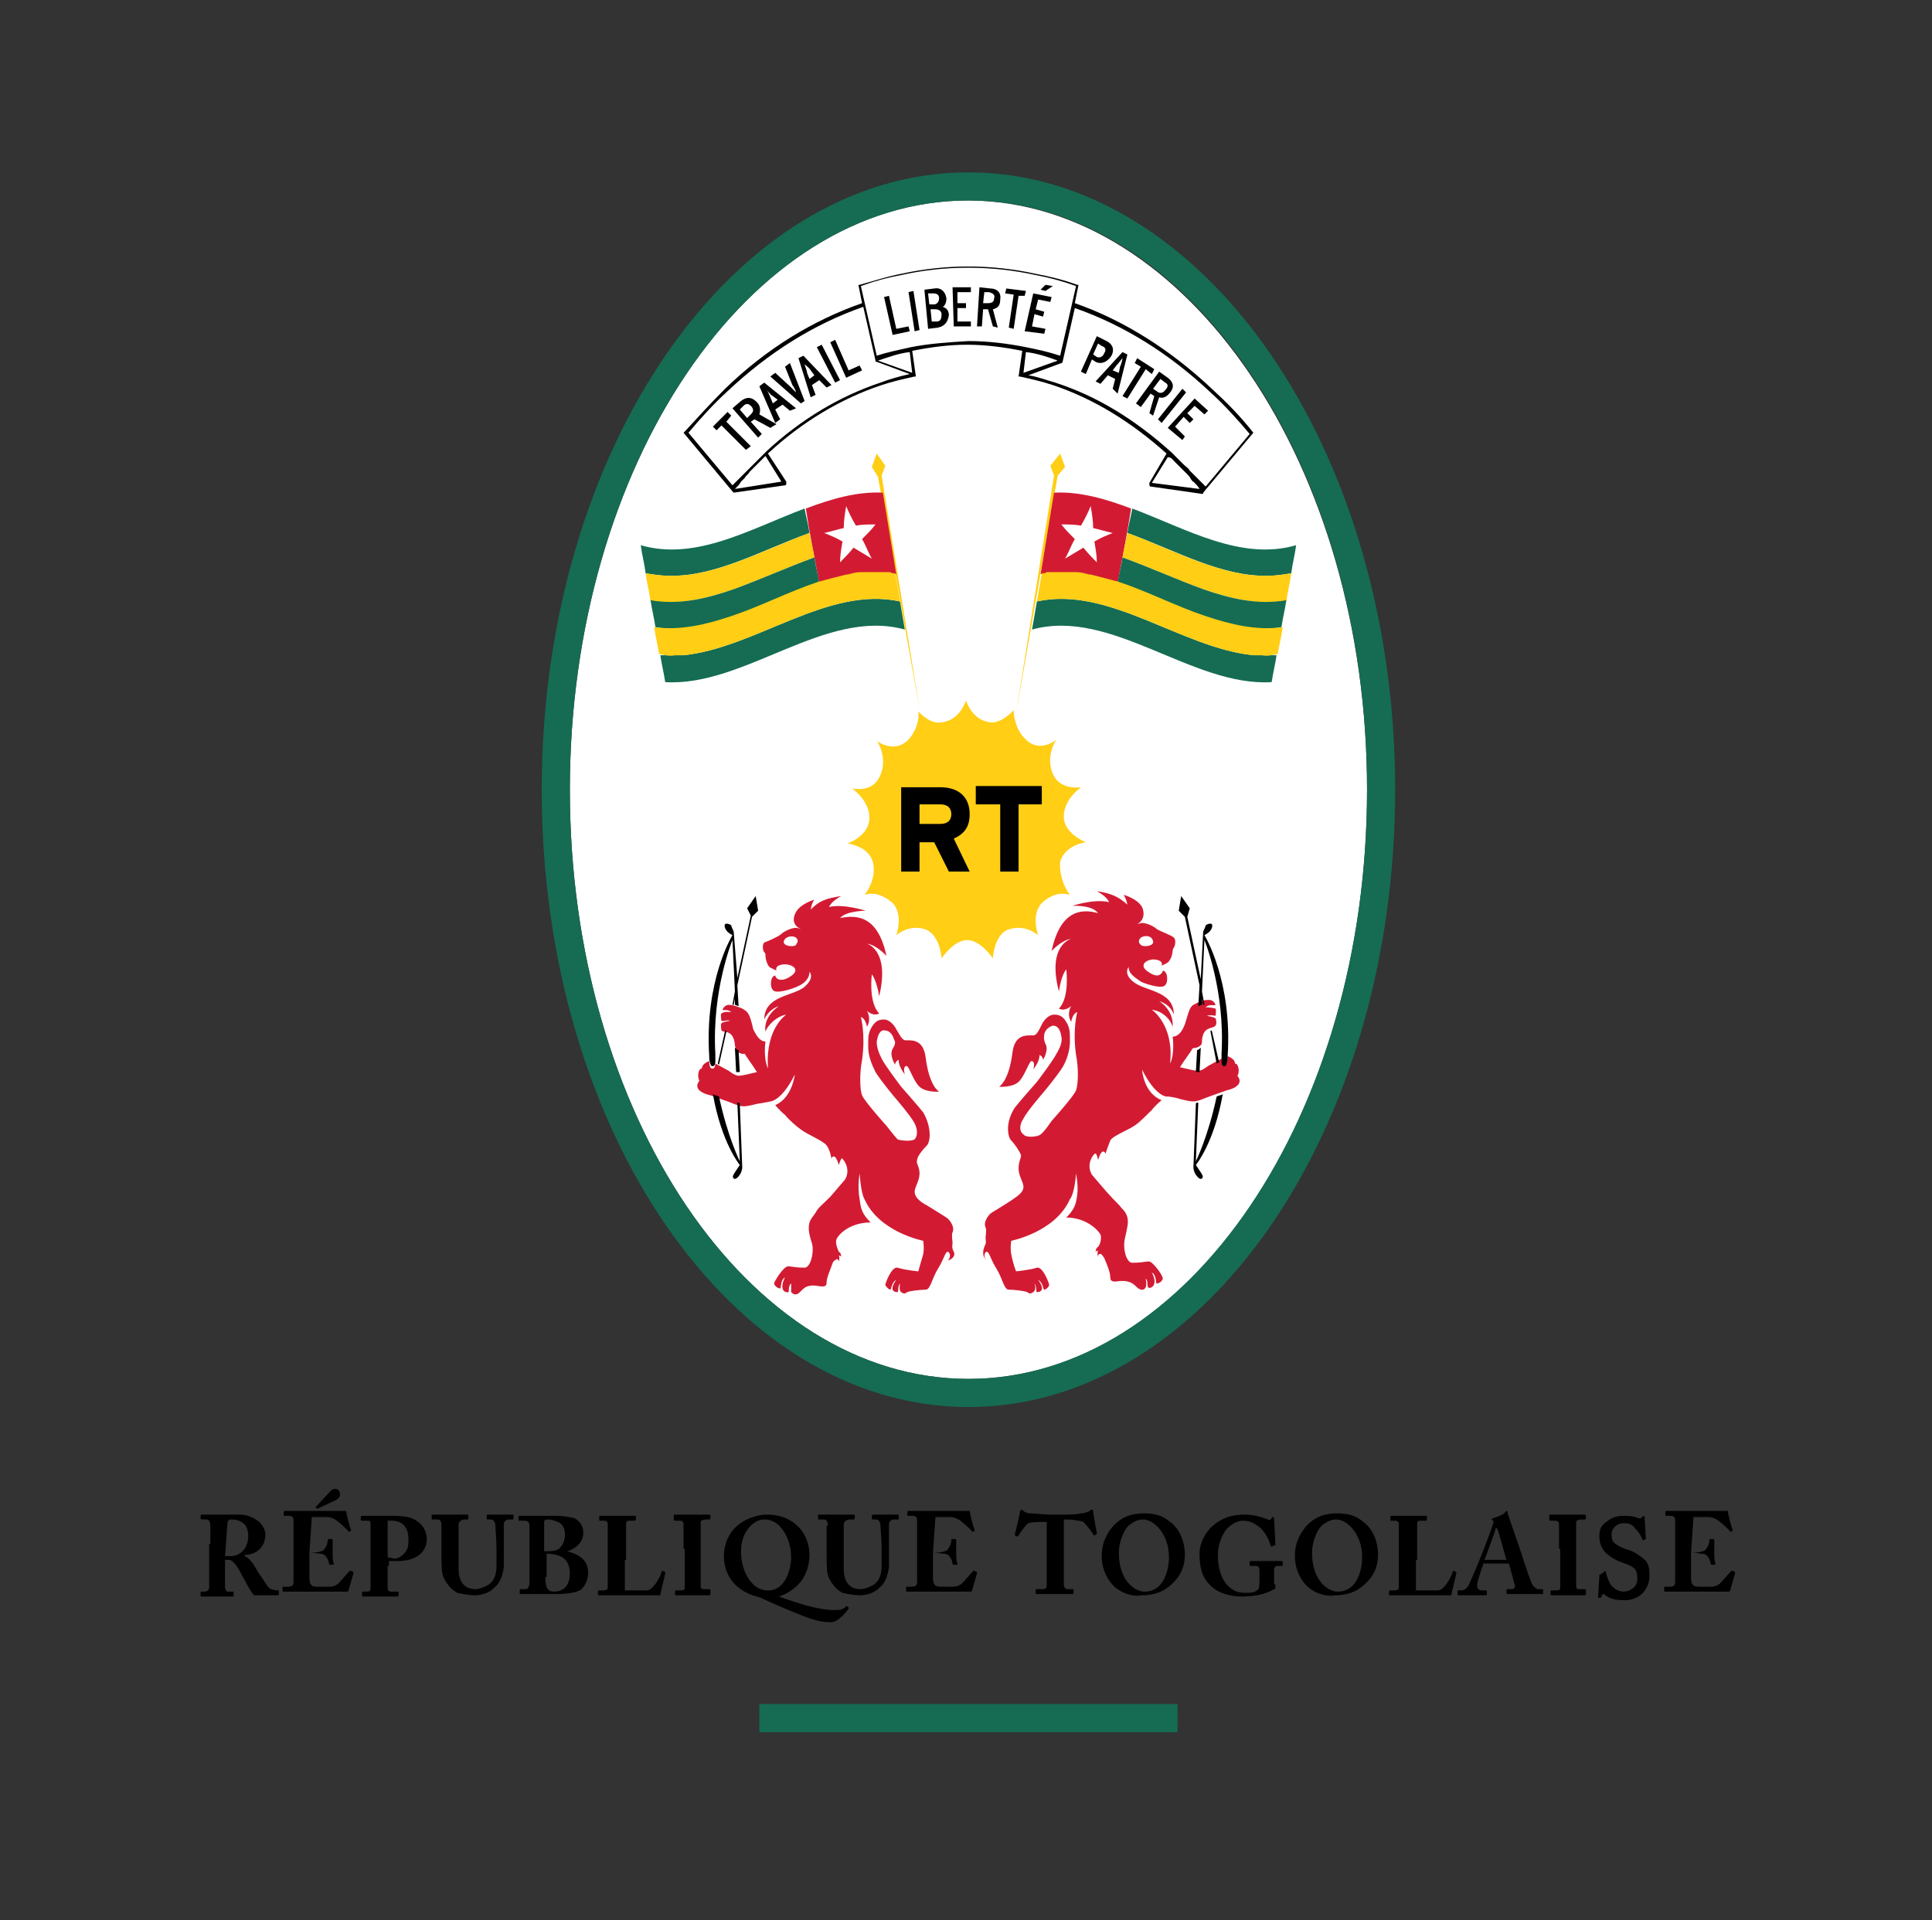<svg width="516" height="513" viewBox="0 0 516 513" fill="none" xmlns="http://www.w3.org/2000/svg">
<rect x="0" y="0" width="516" height="513" fill="#333333" stroke="none"/>
<g clip-path="url(#clip0_10637_4455)">
<g clip-path="url(#clip1_10637_4455)">
<g clip-path="url(#clip2_10637_4455)">
<path d="M202.81 455.224H314.493V462.734H202.81V455.224Z" fill="#156C52"/>
<path d="M56.185 412.444V407.545C56.185 406.566 55.859 405.913 55.206 405.913H53.899C53.899 405.913 53.573 405.912 53.573 405.586V404.933C53.573 404.933 53.573 404.606 53.899 404.606H64.023C66.309 404.606 67.941 405.586 69.248 406.566C70.227 407.545 70.88 408.852 70.88 409.831C70.88 413.75 67.941 415.383 65.329 415.383V415.709C66.309 416.036 66.635 416.689 67.288 417.342C67.615 417.669 69.248 420.608 69.574 420.934C69.901 421.261 71.207 423.547 71.86 424.2C72.187 424.526 73.493 424.853 74.146 424.853C74.472 424.853 74.472 424.853 74.472 425.179V425.833C74.472 426.159 74.472 426.159 74.146 426.159H67.941C66.962 425.506 65.329 421.914 64.676 420.934C63.696 418.975 62.39 416.689 61.084 416.689H60.104V423.873C60.104 424.526 60.431 425.179 60.757 425.179H62.063C62.39 425.179 62.39 425.179 62.39 425.506V426.159C62.39 426.486 62.39 426.486 62.063 426.486H53.899C53.573 426.486 53.573 426.486 53.573 426.159V425.179H54.552C55.206 425.179 55.859 424.853 55.859 424.2V412.444H56.185ZM60.104 415.709H61.41C65.329 415.709 66.309 412.117 66.309 410.484C66.309 409.178 65.982 407.872 65.329 407.219C64.349 406.239 63.043 405.913 62.063 405.913C61.41 405.913 61.084 405.913 61.084 406.239C60.757 406.239 60.757 406.566 60.757 406.892L60.104 415.709ZM82.636 414.73C83.943 414.73 85.249 414.73 85.576 414.403C86.229 414.403 86.555 414.076 86.882 413.423C87.208 413.097 87.535 412.117 87.535 411.464C87.535 411.137 87.535 411.137 87.861 411.137H88.515C88.515 411.137 88.841 411.137 88.841 411.464V414.403C88.841 415.709 88.841 417.016 89.168 417.669C89.168 417.995 89.168 417.995 88.841 417.995H88.188C88.188 417.995 87.861 417.995 87.861 417.669C87.861 417.342 87.535 416.362 87.208 416.036C86.882 415.383 86.229 415.056 85.576 415.056C84.922 415.056 83.943 414.73 82.636 414.73V421.261C82.636 422.894 82.963 423.22 83.29 423.547C83.616 423.873 84.269 423.873 85.902 423.873H88.188C88.841 423.873 89.821 423.547 90.474 422.894C91.127 422.24 92.76 420.281 93.413 419.628H93.74L94.393 419.955V420.281L93.086 424.853C93.086 425.18 92.76 425.179 92.433 425.179H75.779C75.452 425.179 75.452 425.18 75.452 424.853V424.2C75.452 423.873 75.452 423.873 75.779 423.873H76.758C78.065 423.873 78.391 423.547 78.391 422.567V406.239C78.391 405.259 78.065 404.933 77.085 404.933H75.779V403.953C75.779 403.953 75.779 403.627 76.105 403.627H92.433C92.433 403.953 93.413 408.198 93.74 408.525V408.852L93.413 409.178H93.086C93.086 408.852 90.147 406.239 89.494 405.913C88.841 405.586 88.188 405.259 87.208 405.259H83.29L82.636 414.73ZM84.269 402.647L88.188 398.402C88.515 398.075 88.841 397.749 89.494 397.749C90.474 397.749 90.8 398.402 90.8 399.381C90.8 400.034 90.147 400.361 89.821 400.688L84.922 402.973H84.596L84.269 402.647ZM103.536 418.322V424.2C103.536 424.853 103.863 425.179 104.516 425.179H106.149C106.475 425.179 106.475 425.179 106.475 425.506V426.159C106.475 426.159 106.475 426.486 106.149 426.486H97.005C96.678 426.486 96.678 426.486 96.678 426.159V425.506C96.678 425.506 96.678 425.179 97.005 425.179H97.658C98.638 425.179 98.965 425.179 98.965 424.2V406.892C98.965 406.239 98.638 406.239 97.985 406.239H96.678C96.678 406.239 96.352 406.239 96.352 405.913V405.259C96.352 405.259 96.352 404.933 96.678 404.933H104.516C108.108 404.933 110.067 405.259 111.7 406.566C113.006 407.545 113.986 409.178 113.986 411.137C113.986 414.73 111.047 417.015 106.149 417.015H103.863V418.322H103.536ZM103.536 416.036C104.189 416.036 104.843 416.362 105.496 416.362C106.475 416.362 107.782 415.383 108.435 414.403C109.088 413.423 109.088 412.444 109.088 411.137C109.088 406.892 106.149 406.239 104.843 406.239H103.536V416.036ZM117.905 407.545C117.905 406.566 117.578 405.913 116.925 405.913H115.619C115.292 405.913 115.292 405.912 115.292 405.586V404.933C115.292 404.606 115.292 404.606 115.619 404.606H124.763C125.089 404.606 125.089 404.606 125.089 404.933V405.586C125.089 405.586 125.089 405.913 124.763 405.913H124.109C123.13 405.913 122.477 406.566 122.477 407.219V419.301C122.477 420.608 122.803 421.914 123.456 422.894C124.436 424.2 125.742 424.526 127.049 424.526C128.028 424.526 129.661 423.873 130.641 423.22C131.947 422.24 132.6 420.608 132.6 418.322V413.75C132.6 411.137 132.273 407.872 132.273 407.219C132.273 406.566 131.62 405.913 131.294 405.913H130.314C129.988 405.913 129.988 405.912 129.988 405.586V404.933C129.988 404.933 129.988 404.606 130.314 404.606H136.845C137.172 404.606 137.172 404.606 137.172 404.933V405.586C137.172 405.912 137.172 405.913 136.845 405.913H135.866C134.886 405.913 134.559 406.892 134.559 406.892V418.648C134.233 420.934 133.58 422.894 131.947 424.2C130.641 425.506 128.681 426.159 126.722 426.159C125.416 426.159 123.456 425.833 122.15 425.506C120.844 424.853 119.538 423.547 118.558 421.587C117.905 420.281 117.905 418.322 117.905 414.403V407.545ZM141.417 413.097V407.872C141.417 406.239 140.764 406.239 139.784 406.239H138.805C138.478 406.239 138.478 406.239 138.478 405.913V405.259C138.478 404.933 138.478 404.933 138.805 404.933H148.275C150.561 404.933 152.194 405.259 153.5 405.586C155.133 406.566 155.786 407.872 155.786 409.505C155.786 411.464 154.479 413.423 151.54 414.403C155.133 415.383 157.092 417.015 157.092 420.281C157.092 421.914 156.112 424.2 154.806 424.853C153.5 425.506 151.54 425.833 147.948 425.833H139.131C138.805 425.833 138.805 425.833 138.805 425.506V424.853C138.805 424.526 138.805 424.526 139.131 424.526H140.111C141.091 424.526 141.091 424.2 141.417 423.22V413.097ZM145.662 414.403C146.969 414.403 148.928 414.403 149.581 413.423C150.561 412.444 150.887 411.137 150.887 409.831C150.887 408.852 150.561 407.545 149.581 406.892C148.601 406.239 146.969 405.913 146.642 405.913C145.989 405.913 145.336 405.913 145.336 406.566V414.403H145.662ZM145.662 421.261C145.662 424.2 146.316 425.179 147.948 425.179C149.908 425.179 152.194 424.2 152.194 420.281C152.194 417.995 151.214 416.362 149.581 415.709C147.948 415.056 146.642 415.056 145.989 415.056V421.261H145.662ZM166.889 416.689V424.853H172.767C174.4 424.853 176.359 421.261 176.685 419.955C176.685 419.628 177.012 419.628 177.012 419.628L177.665 419.955V420.281C177.665 420.608 176.359 425.506 176.359 426.159H160.031C159.704 426.159 159.704 426.159 159.704 425.833V425.179C159.704 425.179 159.704 424.853 160.031 424.853H161.011C161.99 424.853 162.317 424.526 162.317 424.2V407.219C162.317 406.566 161.99 406.239 161.337 406.239H160.358C160.031 406.239 160.031 406.239 160.031 405.913V405.259C160.031 405.259 160.031 404.933 160.358 404.933H169.501C169.828 404.933 169.828 404.933 169.828 405.259V405.913C169.828 405.913 169.828 406.239 169.501 406.239H168.195C167.215 406.239 167.215 406.566 167.215 407.219V416.689H166.889ZM182.564 413.75V407.219C182.564 406.566 182.237 406.239 181.584 406.239H180.278C180.278 406.239 179.951 406.239 179.951 405.913V404.933C179.951 404.933 179.951 404.606 180.278 404.606H189.421C189.421 404.606 189.748 404.606 189.748 404.933V405.586C189.748 405.586 189.748 405.913 189.421 405.913H188.442C187.789 405.913 187.135 406.239 187.135 406.566V423.547C187.135 424.526 187.462 424.526 188.115 424.526H189.421C189.421 424.526 189.748 424.526 189.748 424.853V425.833C189.748 425.833 189.748 426.159 189.421 426.159H180.604C180.604 426.159 180.278 426.159 180.278 425.833V425.179C180.278 425.179 180.278 424.853 180.604 424.853H181.584C182.237 424.853 182.89 424.853 182.89 424.2V413.75H182.564ZM213.26 407.872C215.219 409.831 216.199 412.77 216.199 415.383C216.199 418.648 214.893 421.587 213.26 423.22C211.627 424.853 209.995 425.833 208.035 426.486C210.648 427.465 212.934 428.119 214.893 428.772C221.098 430.404 222.73 430.078 223.71 430.078C224.69 430.078 225.343 429.751 225.996 429.098H226.322L226.649 429.425V429.751C225.996 430.731 223.71 433.343 222.077 433.343C220.444 433.343 218.812 433.343 214.566 431.711C211.301 430.404 208.035 429.098 203.137 426.812C202.484 426.486 199.218 426.159 196.279 423.22C194.646 421.587 193.34 418.975 193.34 415.709C193.34 412.444 194.646 409.505 196.932 407.545C199.218 405.586 202.484 404.606 204.77 404.606C208.688 404.606 211.301 405.913 213.26 407.872ZM211.301 416.036C211.301 412.444 209.995 409.831 208.688 408.198C207.382 406.566 205.749 405.913 204.116 405.913C202.484 405.913 201.177 406.892 200.524 407.545C198.565 409.505 197.912 412.117 197.912 414.403C197.912 418.648 199.545 421.587 200.851 422.894C201.831 424.2 203.79 424.853 204.77 424.853C209.995 425.18 211.301 418.648 211.301 416.036Z" fill="black"/>
<path d="M221.099 407.547C221.099 406.567 220.772 405.914 220.119 405.914H218.813C218.486 405.914 218.486 405.914 218.486 405.587V404.934C218.486 404.608 218.486 404.608 218.813 404.608H227.957C228.283 404.608 228.283 404.608 228.283 404.934V405.587C228.283 405.587 228.283 405.914 227.957 405.914H226.977C225.997 405.914 225.344 406.567 225.344 407.22V419.303C225.344 420.609 225.671 421.915 226.324 422.895C227.303 424.201 228.61 424.528 229.916 424.528C230.896 424.528 232.528 423.875 233.508 423.221C234.814 422.242 235.467 420.609 235.467 418.323V413.751C235.467 411.139 235.141 407.873 235.141 407.22C235.141 406.567 234.488 405.914 234.161 405.914H233.181C232.855 405.914 232.855 405.914 232.855 405.587V404.934C232.855 404.934 232.855 404.608 233.181 404.608H239.713C240.039 404.608 240.039 404.608 240.039 404.934V405.587C240.039 405.914 240.039 405.914 239.713 405.914H238.733C237.753 405.914 237.427 406.893 237.427 406.893V418.65C237.1 420.935 236.447 422.895 234.814 424.201C233.508 425.507 231.549 426.16 229.589 426.16C228.283 426.16 226.324 425.834 225.018 425.507C223.711 424.854 222.405 423.548 221.425 421.589C220.772 420.282 220.772 418.323 220.772 414.404V407.547H221.099ZM249.183 414.731C250.489 414.731 251.795 414.731 252.122 414.404C252.775 414.404 253.102 414.078 253.428 413.425C253.755 413.098 254.081 412.118 254.081 411.465C254.081 411.139 254.081 411.139 254.408 411.139H255.061C255.061 411.139 255.387 411.139 255.387 411.465V414.404C255.387 415.711 255.387 417.017 255.714 417.67C255.714 417.996 255.714 417.996 255.387 417.996H254.734C254.734 417.996 254.408 417.996 254.408 417.67C254.408 417.343 254.081 416.364 253.755 416.037C253.428 415.384 252.775 415.057 252.122 415.057C251.469 415.057 250.489 414.731 249.183 414.731V421.262C249.183 422.895 249.509 423.221 249.836 423.548C250.163 423.874 250.816 423.874 252.448 423.874H254.734C255.387 423.874 256.367 423.548 257.02 422.895C257.673 422.242 259.306 420.282 259.959 419.629H260.286L260.939 419.956V420.282L259.633 424.854C259.633 425.181 259.306 425.181 258.98 425.181H242.325C241.999 425.181 241.999 425.181 241.999 424.854V424.201C241.999 423.874 241.999 423.874 242.325 423.874H243.305C244.611 423.874 244.938 423.548 244.938 422.568V406.24C244.938 405.261 244.611 404.934 243.631 404.934H242.325V403.954C242.325 403.954 242.325 403.628 242.652 403.628H258.98C258.98 403.954 259.959 408.2 260.286 408.526V408.853L259.959 409.179H259.633C259.633 408.853 256.694 406.24 256.041 405.914C255.387 405.587 254.734 405.261 253.755 405.261H249.836L249.183 414.731ZM279.553 406.567H278.573C277.594 406.567 275.961 406.567 274.654 406.893C274.001 407.22 272.695 409.179 272.042 410.159L271.715 410.486L271.062 410.159V409.832C271.389 408.526 272.369 404.607 272.369 403.954C272.369 403.628 272.695 403.301 272.695 403.301C273.022 403.301 273.022 403.301 273.348 403.628C273.675 403.954 274.328 404.281 275.308 404.281C276.94 404.281 278.247 404.608 281.186 404.608H282.818C286.084 404.608 287.39 404.608 288.697 404.281C289.35 404.281 290.656 403.954 290.982 403.628C291.309 403.301 291.309 403.301 291.636 403.301C291.962 403.301 291.962 403.301 291.962 403.628C291.962 404.281 292.615 407.873 292.942 409.506V409.832L292.289 410.159C292.289 410.159 291.962 410.159 291.962 409.832C291.309 408.853 290.003 407.22 289.35 406.567C288.696 406.24 286.084 405.914 285.431 405.914H284.125V423.221C284.125 423.875 284.451 424.528 285.104 424.528H286.411C286.737 424.528 286.737 424.528 286.737 424.854V425.507C286.737 425.507 286.737 425.834 286.411 425.834H276.94C276.614 425.834 276.614 425.834 276.614 425.507V424.854C276.614 424.528 276.614 424.528 276.94 424.528H278.573C279.226 424.528 279.553 424.201 279.553 423.548V406.567ZM298.493 424.528C296.534 423.221 294.248 419.956 294.248 415.711C294.248 413.751 294.575 411.139 296.86 408.2C299.473 404.934 302.739 404.281 305.351 404.281C307.963 404.281 310.249 404.608 312.535 406.567C314.821 408.2 316.454 411.465 316.454 415.384C316.454 417.67 315.801 419.956 314.168 421.915C312.209 424.201 309.596 426.16 305.024 426.16C303.392 426.487 300.779 426.16 298.493 424.528ZM312.209 416.037C312.209 409.506 307.963 405.914 305.351 405.914C304.698 405.914 303.392 405.914 301.432 407.547C299.8 409.179 298.82 412.445 298.82 414.731C298.82 422.242 303.065 425.181 305.678 425.181C311.229 425.181 312.209 418.65 312.209 416.037ZM340.619 423.221V424.201C340.619 424.528 340.293 424.528 340.293 424.528C338.007 425.834 335.394 426.487 331.476 426.487C328.537 426.487 324.945 425.507 322.985 423.221C321.026 421.262 320.373 418.65 320.373 415.057C320.373 412.445 321.679 409.506 323.965 407.547C326.251 405.587 328.863 404.608 332.455 404.608C335.394 404.608 337.68 405.587 338.66 405.914C338.987 406.24 339.313 405.914 339.313 405.914L339.64 405.587C339.64 405.261 339.966 405.261 339.966 405.261C340.293 405.261 340.293 405.587 340.293 405.914L340.619 412.118V412.771L339.64 413.098C339.313 413.098 339.313 413.098 339.313 412.771C338.987 411.465 338.007 409.506 336.701 408.2C335.394 407.22 334.088 406.24 332.129 406.24C330.496 406.24 329.19 406.893 327.557 408.526C326.251 410.159 325.271 412.771 325.271 415.384C325.271 418.976 326.251 421.915 327.884 423.548C329.19 424.854 330.496 425.507 332.455 425.507C334.088 425.507 334.741 425.507 335.721 424.854C336.374 424.528 336.374 423.548 336.374 421.915V419.629C336.374 418.65 336.048 418.323 335.394 418.323H334.088C333.762 418.323 333.762 418.323 333.762 417.996V417.343C333.762 417.343 333.762 417.017 334.088 417.017H342.252C342.579 417.017 342.579 417.017 342.579 417.343V417.996C342.579 418.323 342.579 418.323 342.252 418.323H341.272C340.619 418.323 340.293 418.65 340.293 419.303V423.221H340.619ZM350.09 424.528C348.13 423.221 345.844 419.956 345.844 415.711C345.844 413.751 346.171 411.139 348.457 408.2C351.069 404.934 354.335 404.281 356.947 404.281C359.56 404.281 361.846 404.608 364.132 406.567C366.418 408.2 368.05 411.465 368.05 415.384C368.05 417.67 367.397 419.956 365.764 421.915C363.805 424.201 361.193 426.16 356.621 426.16C354.988 426.487 352.375 426.16 350.09 424.528ZM363.805 416.037C363.805 409.506 359.56 405.914 356.947 405.914C356.294 405.914 354.988 405.914 353.029 407.547C351.396 409.179 350.416 412.445 350.416 414.731C350.416 422.242 354.661 425.181 357.274 425.181C362.825 425.181 363.805 418.65 363.805 416.037ZM378.174 416.69V424.854H384.052C385.685 424.854 387.644 421.262 387.97 419.956C387.97 419.629 388.297 419.629 388.297 419.629L388.95 419.956V420.282C388.95 420.609 387.644 425.507 387.644 426.16H371.316C370.989 426.16 370.989 426.16 370.989 425.834V425.181C370.989 425.181 370.989 424.854 371.316 424.854H372.296C373.275 424.854 373.602 424.528 373.602 424.201V407.22C373.602 406.567 373.275 406.24 372.622 406.24H371.642C371.316 406.24 371.316 406.24 371.316 405.914V405.261C371.316 405.261 371.316 404.934 371.642 404.934H380.786C381.113 404.934 381.113 404.934 381.113 405.261V405.914C381.113 405.914 381.113 406.24 380.786 406.24H379.48C378.5 406.24 378.5 406.567 378.5 407.22V416.69H378.174ZM396.134 417.996C395.808 418.65 394.502 422.568 394.502 423.548C394.502 424.201 394.828 424.854 395.808 424.854H396.788C397.114 424.854 397.114 424.854 397.114 425.181V425.834C397.114 426.16 397.114 426.16 396.788 426.16H389.603C389.277 426.16 389.277 425.834 389.277 425.834V425.181C389.277 424.854 389.277 424.854 389.603 424.854H390.256C390.909 424.854 391.563 424.528 392.216 423.548C392.542 422.895 394.828 417.67 395.808 415.057C396.134 414.404 398.42 408.2 398.747 407.22C398.747 406.893 399.073 406.567 398.747 406.24L398.42 405.914C398.42 405.914 398.42 405.587 398.747 405.587C399.727 405.261 401.686 404.607 402.012 403.954L402.339 403.628C402.666 403.628 402.666 403.954 402.666 404.281C403.319 406.24 405.605 412.771 406.258 414.731C406.911 417.017 408.87 422.568 409.197 423.221C409.85 424.201 410.503 424.528 410.83 424.528H411.809C412.136 424.528 412.136 424.528 412.136 424.854V425.507C412.136 425.834 412.136 425.834 411.809 425.834H402.666C402.339 425.834 402.339 425.507 402.339 425.507V424.854C402.339 424.854 402.339 424.528 402.666 424.528H403.645C404.298 424.528 404.625 424.201 404.625 423.548C404.298 422.568 403.319 418.65 402.992 417.67H396.134V417.996ZM402.339 416.69C402.012 415.711 400.38 409.506 400.053 408.853C400.053 408.526 399.727 408.2 399.727 408.2C399.4 408.2 399.4 408.2 399.4 408.526C399.4 408.853 396.788 416.037 396.461 416.69H402.339ZM416.381 413.751V407.22C416.381 406.567 416.054 406.24 415.401 406.24H414.095C414.095 406.24 413.769 406.24 413.769 405.914V404.934C413.769 404.934 413.769 404.608 414.095 404.608H423.239C423.239 404.608 423.565 404.608 423.565 404.934V405.587C423.565 405.587 423.565 405.914 423.239 405.914H422.259C421.606 405.914 420.953 406.24 420.953 406.567V423.548C420.953 424.528 421.279 424.528 421.933 424.528H423.239C423.239 424.528 423.565 424.528 423.565 424.854V425.834C423.565 425.834 423.565 426.16 423.239 426.16H414.422C414.422 426.16 414.095 426.16 414.095 425.834V425.181C414.095 425.181 414.095 424.854 414.422 424.854H415.401C416.054 424.854 416.708 424.854 416.708 424.201V413.751H416.381ZM428.79 419.629C429.117 420.935 429.443 421.915 430.097 423.221C431.076 424.528 432.382 425.181 433.689 425.181C434.995 425.181 437.281 424.201 437.281 421.915C437.281 419.303 436.954 418.65 433.036 417.343C432.056 417.017 430.097 416.037 428.79 414.731C427.811 413.751 427.158 412.118 427.158 410.486C427.158 408.526 427.484 407.547 429.443 406.24C430.75 405.261 432.056 404.934 433.689 404.934C435.975 404.934 436.954 405.261 437.607 405.587H438.261L438.587 405.261L438.914 404.934C439.24 404.934 439.24 405.261 439.24 405.587L439.567 410.812V411.139L438.914 411.465C438.914 411.465 438.587 411.465 438.587 411.139C438.261 410.159 437.607 409.179 436.628 408.2C435.975 407.22 434.995 406.893 433.689 406.893C431.403 406.893 430.423 408.853 430.423 409.506C430.423 410.486 430.423 411.465 431.076 412.118C431.729 412.771 433.689 413.751 434.995 414.078C436.301 414.404 437.607 415.384 438.914 416.364C440.22 417.343 440.546 418.65 440.546 420.935C440.546 424.528 437.934 427.467 434.015 427.467C431.403 427.467 430.097 427.14 428.79 426.16C428.464 425.834 428.137 425.834 428.137 425.834C427.811 425.834 427.811 426.16 427.811 426.487C427.484 426.814 427.484 426.814 427.158 426.814C426.831 426.814 426.831 426.814 426.831 426.487L427.158 420.935C427.158 420.609 427.157 420.609 427.484 420.609L428.79 419.629ZM451.649 414.731C452.956 414.731 454.262 414.731 454.588 414.404C455.242 414.404 455.568 414.078 455.895 413.425C456.221 413.098 456.548 412.118 456.548 411.465C456.548 411.139 456.548 411.139 456.874 411.139H457.528C457.528 411.139 457.854 411.139 457.854 411.465V414.404C457.854 415.711 457.854 417.017 458.181 417.67C458.181 417.996 458.181 417.996 457.854 417.996H457.201C457.201 417.996 456.874 417.996 456.874 417.67C456.874 417.343 456.548 416.364 456.221 416.037C455.895 415.384 455.242 415.057 454.588 415.057C453.935 415.057 452.956 414.731 451.649 414.731V421.262C451.649 422.895 451.976 423.221 452.303 423.548C452.629 423.874 453.282 423.874 454.915 423.874H457.201C457.854 423.874 458.834 423.548 459.487 422.895C460.14 422.242 461.773 420.282 462.426 419.629H462.752L463.406 419.956V420.282L462.099 424.854C462.099 425.181 461.773 425.181 461.446 425.181H444.792C444.465 425.181 444.465 425.181 444.465 424.854V424.201C444.465 423.874 444.465 423.874 444.792 423.874H445.771C447.078 423.874 447.404 423.548 447.404 422.568V406.24C447.404 405.261 447.078 404.934 446.098 404.934H444.792V403.954C444.792 403.954 444.792 403.628 445.118 403.628H461.446C461.446 403.954 462.426 408.2 462.752 408.526V408.853L462.426 409.179H462.099C462.099 408.853 459.16 406.24 458.507 405.914C457.854 405.587 457.201 405.261 456.221 405.261H452.303L451.649 414.731Z" fill="black"/>
<path d="M365.111 210.957C365.111 297.821 317.434 368.358 258.653 368.358C199.872 368.358 152.195 297.821 152.195 210.957C152.195 124.418 199.872 53.555 258.653 53.555C317.107 53.882 365.111 124.418 365.111 210.957Z" fill="white"/>
<path d="M334.742 115.601C331.15 111.03 327.558 107.438 323.639 103.845C312.536 93.395 300.127 85.558 287.064 80.986L288.044 76.088H287.717C284.125 74.782 280.207 73.802 276.614 73.149C270.736 71.843 264.532 71.189 258.654 71.189C252.776 71.189 246.571 71.843 240.693 73.149C237.101 73.802 233.182 75.108 229.59 76.088H229.263L230.243 80.986C217.181 85.558 204.771 93.069 193.668 103.845C190.076 107.438 186.484 111.356 182.892 115.275L182.565 115.601L195.628 131.276L195.954 131.603L209.67 129.644C209.996 129.644 209.996 129.317 209.996 128.99V128.664L205.098 121.153C214.242 112.662 224.692 106.458 235.468 102.866C238.407 101.886 241.346 101.233 244.285 100.58H244.612L243.632 93.722C248.53 92.742 253.429 92.089 258.327 92.089C263.225 92.089 268.124 92.742 273.022 93.722L272.043 100.58H272.369C275.308 101.233 278.247 101.886 281.186 102.866C291.963 106.458 302.086 112.662 311.556 121.153L306.984 128.99V129.317C306.984 129.644 306.984 129.97 307.311 129.97L321.026 131.929C321.353 131.929 321.353 131.929 321.353 131.603L334.742 115.601ZM313.516 123.112L314.495 124.092L315.801 125.398L316.781 126.378C317.434 127.031 317.761 127.358 318.087 128.011C318.414 128.337 318.414 128.664 318.741 128.664C319.394 129.317 320.047 129.97 320.373 130.623L307.638 128.99L311.883 122.133C312.862 122.133 313.189 122.786 313.516 123.112ZM198.893 127.684C199.22 127.031 199.873 126.704 200.2 126.051L201.179 125.072L202.486 123.765L203.465 122.786L204.445 121.806L208.69 128.664L196.281 130.623C196.934 129.97 197.587 129.317 197.914 128.664L198.893 127.684ZM235.141 102.213C224.365 105.805 213.915 112.009 204.771 120.5L204.445 120.826L202.159 123.112L201.506 123.765L199.873 125.398L198.893 126.378L197.587 127.684L196.607 128.664L195.628 129.644L183.872 115.601C187.137 111.683 190.729 107.764 194.322 104.498C205.425 94.049 217.507 86.538 230.57 81.966L233.835 96.335C233.835 96.661 233.835 96.661 234.162 96.661L242.979 99.927C240.04 100.58 237.754 101.233 235.141 102.213ZM242.979 94.049L243.632 99.6L234.488 96.335C237.427 95.355 240.04 94.375 242.979 94.049ZM243.305 92.742C240.366 93.395 237.101 94.049 234.162 95.028L229.916 76.414C233.509 75.108 237.101 74.129 240.693 73.475C246.571 72.169 252.449 71.516 258.654 71.516C264.532 71.516 270.736 72.169 276.614 73.475C280.207 74.129 283.799 75.108 287.391 76.414L283.146 95.028C280.207 94.049 277.268 93.395 274.002 92.742C269.104 91.763 263.879 91.11 258.654 91.11C253.429 91.436 248.204 91.763 243.305 92.742ZM282.492 96.335L273.349 99.6L274.002 94.049C276.941 94.375 279.88 95.355 282.492 96.335ZM281.839 102.213C279.553 101.559 276.941 100.58 274.655 100.253L283.472 96.988C283.799 96.988 283.799 96.661 283.799 96.661L287.064 82.293C300.127 86.864 312.209 94.375 323.312 104.825C326.905 108.091 330.497 112.009 333.762 115.928L322.006 129.97L321.026 128.99L320.047 128.011L318.741 126.704L317.761 125.725C317.434 125.072 316.781 124.745 316.128 124.092L315.475 123.439L313.189 121.153L312.862 120.826C303.066 112.009 292.942 105.805 281.839 102.213Z" fill="black"/>
<path d="M258.653 46.044C195.954 46.044 144.684 119.847 144.684 210.957C144.684 302.067 195.627 375.869 258.653 375.869C321.679 375.869 372.622 302.067 372.622 210.957C372.622 119.847 321.352 46.044 258.653 46.044ZM258.653 368.358C199.873 368.358 152.195 297.821 152.195 210.957C152.195 124.419 199.873 53.555 258.653 53.555C317.434 53.555 365.111 124.092 365.111 210.957C365.111 297.821 317.107 368.358 258.653 368.358Z" fill="#156C52"/>
<path d="M245.591 189.405L234.488 127.359L232.855 124.746L234.161 121.154L236.447 124.42L235.467 127.032L245.591 189.405ZM284.451 124.746L282.492 127.032L271.389 190.385L281.512 127.032L280.533 124.42L283.145 121.154L284.451 124.746Z" fill="#FFCE15"/>
<path d="M285.756 239.041C285.429 239.041 282.49 237.735 278.898 240.674C274.979 243.613 277.265 249.817 277.265 249.817C277.265 249.817 273.999 246.878 269.754 248.185C265.509 249.164 265.182 256.022 265.182 256.022C265.182 256.022 261.917 251.124 258.325 251.124C254.732 251.124 251.467 256.022 251.467 256.022C251.467 256.022 251.14 249.491 246.895 248.185C242.65 246.878 239.384 249.817 239.384 249.817C239.384 249.817 241.67 243.613 237.751 240.674C233.833 237.735 231.22 239.041 230.894 239.041C231.22 238.714 234.159 234.796 233.18 230.551C232.2 225.979 226.322 225.326 226.322 225.326C226.322 225.326 232.2 223.366 232.2 218.468C232.2 213.896 227.955 210.957 227.628 210.63C227.955 210.63 233.18 211.937 235.139 207.038C237.098 202.466 234.486 198.221 234.159 197.895C234.486 198.221 238.731 201.16 242.323 197.895C244.936 195.282 245.589 191.69 245.262 190.057C246.242 191.037 248.528 193.323 251.14 192.996C256.365 192.67 257.998 187.118 257.998 187.118C257.998 187.118 259.631 192.67 264.856 192.996C267.468 192.996 269.754 190.71 270.734 189.731C270.734 191.363 271.387 195.282 273.999 197.568C277.592 201.16 281.837 197.895 282.163 197.568C281.837 197.895 279.224 202.14 281.184 206.712C283.143 211.284 288.695 210.304 288.695 210.304C288.368 210.63 284.123 213.569 284.123 218.141C284.123 222.713 290.001 224.999 290.001 224.999C290.001 224.999 284.449 225.652 283.143 230.224C282.816 235.122 285.429 238.714 285.756 239.041Z" fill="#FFCE15"/>
<path d="M258.978 217.487C258.978 212.915 256.039 210.303 251.141 210.303H240.691V232.836H245.589V224.998H249.508L253.427 232.836H258.978L254.733 224.018C257.672 222.712 258.978 220.753 258.978 217.487ZM245.589 214.875H251.141C253.1 214.875 254.08 215.854 254.08 217.487C254.08 219.12 253.1 220.1 251.141 220.1H245.589V214.875ZM260.611 209.976V214.875H267.142V232.836H272.041V214.875H278.245V209.976H260.611ZM193.993 112.662L200.524 119.193L199.218 120.173L192.687 113.642L191.381 114.948L190.401 113.968L194.32 110.049L195.299 111.029L193.993 112.662ZM205.749 114.295L201.504 112.009L200.524 112.662L203.463 115.927L202.484 116.907L195.626 109.07L197.912 107.11C199.218 106.131 200.524 105.804 202.157 107.437C203.137 108.417 203.137 109.723 202.81 110.702L207.382 113.315L205.749 114.295ZM198.565 108.417L197.585 109.396L199.545 111.682L200.524 110.702C201.177 110.049 201.504 109.396 200.524 108.417C199.871 107.763 199.218 107.763 198.565 108.417Z" fill="black"/>
<path d="M210.974 109.723L209.014 108.09L207.055 109.396L208.361 112.009L207.055 112.989L202.81 103.192L204.116 102.212L212.606 109.07L210.974 109.723ZM206.402 105.804C205.749 105.478 205.095 104.498 204.769 104.171C205.095 104.498 205.422 105.478 205.749 106.131L206.402 107.764L207.708 106.784L206.402 105.804ZM214.892 107.111L213.913 107.764L205.749 100.579L207.055 99.6L210.974 103.192L212.606 104.825C212.606 104.498 211.953 103.192 211.627 102.865L209.667 97.967L210.974 96.987L214.892 107.111ZM220.77 103.518L218.811 101.559L216.852 102.865L217.831 105.478L216.525 106.131L213.259 95.681L214.566 95.028L222.077 102.865L220.77 103.518ZM216.525 98.947C216.199 98.293 215.219 97.64 214.892 97.314C214.892 97.64 215.545 98.947 215.545 99.6L216.198 101.232L217.505 100.253L216.525 98.947ZM223.056 102.212L218.158 92.742L219.464 92.089L224.362 101.559L223.056 102.212ZM225.995 100.906L221.75 91.436L223.056 90.783L226.648 98.947L229.587 97.64L230.241 98.947L225.995 100.906ZM292.613 96.661L291.634 96.007L290.001 99.926L288.695 99.273L292.94 89.803L295.552 91.109C296.859 91.762 297.838 93.069 296.859 95.028C295.552 96.987 293.92 97.314 292.613 96.661ZM294.246 92.415L293.266 91.762L291.96 94.701L292.94 95.354C293.593 95.681 294.573 95.354 294.899 94.375C295.552 93.395 295.226 92.742 294.246 92.415ZM297.185 103.845L297.838 101.232L295.879 100.253L293.92 102.539L292.613 101.886L299.798 94.048L301.104 94.701L298.491 105.151L297.185 103.845ZM299.144 97.967C299.471 97.314 299.798 96.007 299.798 95.681C299.471 96.007 298.818 96.987 298.165 97.64L297.185 98.947L298.818 99.6L299.144 97.967ZM306.002 98.62L301.104 106.457L299.798 105.804L304.696 97.967L303.063 96.987L303.716 95.681L308.288 98.62L307.635 99.926L306.002 98.62ZM306.982 110.376L308.288 105.804L307.308 105.151L304.696 108.743L303.39 107.764L309.594 99.273L311.88 100.906C313.187 101.886 313.84 103.192 312.533 104.825C311.554 106.131 310.574 106.457 309.594 106.131L307.962 111.029L306.982 110.376ZM311.227 102.212L309.921 101.232L307.962 103.845L308.941 104.498C309.594 105.151 310.574 105.151 311.227 104.171C312.207 103.192 311.88 102.539 311.227 102.212ZM309.268 112.009L315.799 103.845L316.779 104.825L310.247 112.989L309.268 112.009ZM311.88 114.295L319.065 106.457L322.657 109.723L321.677 110.703L319.065 108.417L317.105 110.376L318.738 112.009L317.758 112.989L316.126 111.356L313.84 113.968L316.452 116.581L315.799 117.56L311.88 114.295ZM238.405 89.476L236.119 79.353L237.425 79.026L239.384 87.844L242.65 87.19L242.976 88.497L238.405 89.476ZM244.283 88.497L242.65 78.047L243.956 77.72L245.589 88.17L244.283 88.497ZM250.487 87.517L247.875 87.844L246.895 77.394L249.508 77.067C251.14 76.74 252.447 77.72 252.773 79.68C252.773 80.659 252.447 81.639 251.793 81.966C252.773 82.292 253.426 82.945 253.426 84.251C253.1 86.211 252.12 87.19 250.487 87.517ZM249.181 78.373H247.875L248.201 81.312H249.508C250.161 81.312 250.814 80.659 250.814 79.68C250.814 78.7 250.161 78.373 249.181 78.373ZM249.834 82.619H248.528L248.854 85.884H250.161C251.14 85.884 251.467 85.231 251.467 83.925C251.467 82.945 250.487 82.619 249.834 82.619ZM254.732 87.19L254.406 76.74H259.304V78.047H255.712V80.986H257.998V82.292H255.712V85.884H259.304V87.19H254.732ZM265.182 87.19L263.876 82.619H262.57L262.243 87.19H260.937L261.59 76.74L264.529 77.067C266.162 77.067 267.468 78.047 267.142 80.006C267.142 81.639 266.489 82.292 265.182 82.619L266.489 87.517L265.182 87.19ZM264.203 78.047H262.896L262.57 80.986H263.876C264.856 80.986 265.509 80.659 265.509 79.68C265.835 78.7 265.182 78.373 264.203 78.047ZM272.04 79.026L270.734 87.844L269.428 87.517L270.734 78.7L268.448 78.373L268.774 77.067L273.999 77.72L273.673 79.026H272.04ZM273.673 88.497L275.959 78.373L280.857 79.353L280.531 80.659L277.265 80.006L276.612 82.619L278.898 83.272L278.571 84.578L276.285 83.925L275.632 87.19L279.224 87.844L278.898 89.15L273.673 88.497ZM279.224 77.72L277.918 77.394L279.224 76.087L281.184 76.414L279.224 77.72Z" fill="black"/>
<path d="M218.813 155.768C221.425 154.789 224.038 154.136 226.324 153.809H226.65C227.957 153.482 228.936 153.482 230.242 153.156H238.08C238.406 153.156 239.06 153.156 239.386 153.482L235.794 131.603C228.936 131.276 222.078 133.236 215.221 135.848C216.2 142.379 217.507 148.911 218.813 155.768Z" fill="#D21B33"/>
<path d="M227.956 146.298L232.854 149.237C231.875 147.605 231.222 145.645 230.242 144.012C231.548 142.706 232.854 141.4 233.834 140.094C232.201 140.094 230.242 140.094 228.609 140.42C227.63 138.787 226.65 136.828 225.997 135.195C225.67 137.155 225.344 139.114 225.344 141.073C223.711 141.4 221.751 142.053 220.119 142.38C221.751 143.033 223.384 143.686 225.017 144.666C224.69 146.625 224.364 148.258 224.364 150.217C225.344 149.237 226.65 147.931 227.956 146.298Z" fill="white"/>
<path d="M216.199 142.379C215.873 140.093 215.22 137.807 214.893 135.848C200.198 141.4 185.829 149.89 171.134 145.645C171.461 148.257 172.114 150.543 172.441 153.156C174.4 153.482 176.359 153.809 178.645 153.809C191.054 154.135 203.464 146.951 216.199 142.379Z" fill="#156C52"/>
<path d="M195.954 157.401C203.138 154.788 210.323 151.523 217.507 148.91C217.18 146.624 216.527 144.338 216.201 142.379C203.792 146.951 191.056 154.135 178.647 153.808C176.687 153.808 174.728 153.482 172.442 153.155C172.768 155.768 173.422 158.054 173.748 160.666C180.932 161.646 188.443 160.013 195.954 157.401Z" fill="#FFCE15"/>
<path d="M195.627 164.913C203.464 162.301 210.975 158.382 218.812 155.769C218.486 153.483 217.833 151.198 217.506 148.912C210.322 151.524 203.137 154.79 195.953 157.402C188.442 160.015 181.258 161.647 173.747 160.341C174.074 162.627 174.727 165.24 175.053 167.525C181.911 168.832 188.769 167.199 195.627 164.913ZM182.564 175.036H176.36C176.686 177.322 177.339 179.935 177.666 182.221C198.892 183.527 220.445 162.301 241.671 168.179L240.365 160.668C221.098 156.422 201.831 173.077 182.564 175.036Z" fill="#156C52"/>
<path d="M180.279 175.036H182.564C201.831 173.076 221.098 156.422 240.365 160.667L239.059 153.156C238.733 153.156 238.08 153.156 237.753 152.83H229.916C228.609 152.83 227.63 153.156 226.323 153.483H225.997C223.384 154.136 220.772 154.789 218.486 155.442C210.649 158.055 203.138 161.973 195.3 164.586C188.443 166.872 181.585 168.504 174.727 167.525C175.054 170.137 175.707 172.423 176.033 174.709C177.666 175.036 178.972 175.362 180.279 175.036Z" fill="#FFCE15"/>
<path d="M298.493 155.768C295.88 154.789 293.268 154.136 290.982 153.809H290.655C289.349 153.482 288.369 153.482 287.063 153.156H279.226C278.899 153.156 278.246 153.156 277.919 153.482L281.512 131.603C288.369 131.276 295.227 133.236 302.085 135.848C301.105 142.379 299.799 148.911 298.493 155.768Z" fill="#D21B33"/>
<path d="M289.348 146.298L284.449 149.237C285.429 147.605 286.082 145.645 287.062 144.012C285.756 142.706 284.449 141.4 283.47 140.094C285.103 140.094 287.062 140.094 288.695 140.42C289.674 138.787 290.654 136.828 291.307 135.195C291.634 137.155 291.96 139.114 291.96 141.073C293.593 141.4 295.552 142.053 297.185 142.38C295.552 143.033 293.92 143.686 292.287 144.666C292.613 146.625 292.94 148.258 292.94 150.217C291.96 149.237 290.654 147.931 289.348 146.298Z" fill="white"/>
<path d="M301.104 142.379C301.431 140.093 302.084 137.807 302.41 135.848C317.105 141.4 331.474 149.89 346.169 145.645C345.843 148.257 345.189 150.543 344.863 153.156C342.904 153.482 340.944 153.809 338.658 153.809C326.249 154.135 313.84 146.951 301.104 142.379Z" fill="#156C52"/>
<path d="M321.352 157.401C314.167 154.788 306.983 151.523 299.799 148.91C300.125 146.624 300.778 144.338 301.105 142.379C313.514 146.951 326.25 154.135 338.659 153.808C340.619 153.808 342.578 153.482 344.864 153.155C344.537 155.768 343.884 158.054 343.558 160.666C336.373 161.646 328.863 160.013 321.352 157.401Z" fill="#FFCE15"/>
<path d="M321.679 164.913C313.842 162.301 306.331 158.382 298.493 155.769C298.82 153.483 299.473 151.198 299.8 148.912C306.984 151.524 314.168 154.79 321.353 157.402C328.863 160.015 336.048 161.647 343.559 160.341C343.232 162.627 342.579 165.24 342.252 167.525C335.395 168.832 328.537 167.199 321.679 164.913ZM334.741 175.036H340.946C340.62 177.322 339.966 179.935 339.64 182.221C318.414 183.527 296.861 162.301 275.634 168.179L276.941 160.668C296.207 156.422 315.474 173.077 334.741 175.036Z" fill="#156C52"/>
<path d="M337.026 175.036H334.74C315.473 173.076 296.206 156.422 276.939 160.667L278.246 153.156C278.572 153.156 279.225 153.156 279.552 152.83H287.389C288.696 152.83 289.675 153.156 290.981 153.483H291.308C293.921 154.136 296.533 154.789 298.819 155.442C306.656 158.055 314.167 161.973 322.005 164.586C328.862 166.872 335.72 168.504 342.578 167.525C342.251 170.137 341.598 172.423 341.272 174.709C339.639 175.036 338.333 175.362 337.026 175.036Z" fill="#FFCE15"/>
<path d="M254.734 334.397C254.081 333.091 254.407 333.091 254.407 331.784C254.407 331.784 254.081 329.825 254.407 329.172C255.06 327.866 253.754 325.906 252.774 325.253C252.774 325.253 249.182 322.967 247.55 321.988C245.59 321.008 244.284 319.702 244.284 318.395C244.284 317.089 245.59 315.456 245.59 313.497C245.59 311.538 244.611 310.885 244.937 309.905C244.937 308.925 246.57 306.966 247.55 305.986C248.529 305.007 248.856 301.088 246.57 297.169C245.59 295.863 240.692 290.311 240.692 290.311C240.692 290.311 236.447 284.76 235.467 282.8C234.487 280.841 234.161 279.535 234.161 278.229C234.487 276.269 235.14 274.963 236.447 275.29C237.426 275.29 238.406 276.269 238.732 277.576C239.059 278.229 239.386 278.555 238.406 280.188C237.426 281.821 239.059 284.433 239.059 284.433C239.059 284.433 239.059 283.454 240.039 283.127C240.039 283.127 239.712 284.433 241.671 287.046C241.671 287.046 241.018 285.086 241.998 284.76C242.651 284.433 243.631 288.025 245.264 289.985C246.896 291.944 250.815 291.618 250.815 291.618C250.815 291.618 248.203 290.311 247.223 282.474C246.57 277.576 243.631 277.902 241.671 277.902C240.692 277.576 240.039 275.943 239.386 274.963C238.732 273.657 237.426 272.351 236.12 272.351C234.814 272.351 233.834 272.677 232.854 274.31C231.875 275.943 231.875 276.922 231.875 279.535C231.875 282.147 232.854 284.433 233.834 286.393C235.467 289.005 239.059 293.25 239.059 293.25C239.059 293.25 243.304 298.149 244.284 300.108C245.264 302.067 244.937 303.7 244.284 304.353C243.304 305.007 240.365 304.68 239.712 304.353C239.059 303.7 236.773 300.761 236.773 300.761C236.773 300.761 230.895 294.23 230.242 292.597C229.589 290.964 229.589 286.393 230.242 283.127C231.222 276.269 229.915 271.697 229.915 271.697C231.222 272.024 231.548 274.31 231.548 274.31C232.854 272.024 231.548 270.065 231.548 270.065C233.508 271.697 234.814 270.718 234.814 270.718C231.875 267.779 232.854 260.268 232.854 260.268C232.854 260.268 234.161 261.901 234.814 266.146C237.753 253.737 231.548 252.104 231.548 252.104C234.161 252.431 236.773 255.37 236.773 255.37C234.487 244.92 229.262 244.267 224.364 245.246C225.997 243.287 231.222 243.287 231.222 243.287C231.222 243.287 225.017 241.327 221.425 242.307C222.078 240.674 224.69 239.368 224.69 239.368C220.445 240.021 218.812 240.674 216.526 242.96C216.853 241.001 217.506 240.348 217.506 240.348C217.506 240.348 213.914 241.328 212.608 243.613C211.301 245.899 212.281 247.532 213.914 248.185C213.914 248.185 212.934 247.859 212.608 247.859C211.301 247.859 209.342 248.838 208.689 249.491C208.036 250.145 205.097 251.451 204.117 251.777C203.464 252.431 203.791 254.063 204.117 254.39C204.444 254.716 204.444 254.716 204.444 255.37C204.444 255.696 204.77 258.309 206.077 258.635L207.383 259.288C207.383 259.288 206.73 257.982 209.016 257.655C211.301 257.329 214.241 258.962 210.975 260.921C209.995 261.574 208.362 262.227 207.383 261.248C207.056 260.921 207.056 260.594 207.056 260.594C207.056 260.594 206.403 260.594 206.077 261.574C205.75 262.554 205.75 264.513 207.056 264.84C208.362 265.166 211.628 264.187 212.934 263.534C214.567 262.88 216.2 261.574 216.2 259.615C216.2 259.615 217.833 261.248 214.567 263.86C211.301 266.146 204.117 266.146 204.117 272.351C204.117 272.351 205.097 269.738 208.036 268.758C208.036 268.758 203.791 271.371 204.444 275.616C205.097 273.657 207.709 271.371 209.995 271.044C209.995 271.044 204.444 274.637 205.097 285.086V285.413C203.791 282.474 204.444 278.229 204.444 278.229C202.811 278.229 201.831 276.269 201.178 274.963C200.198 270.718 199.872 270.391 198.239 269.412C196.606 268.758 195.627 268.432 194.647 268.432C193.667 268.432 193.014 269.412 193.014 269.738C193.014 270.065 194.32 269.412 195.3 270.391C195.3 270.391 193.667 270.065 192.688 270.718C192.361 271.044 192.688 272.677 192.688 272.677C193.014 273.004 194.32 272.351 194.974 272.677C194.974 272.677 193.014 273.004 192.688 273.33C192.361 273.983 192.688 274.963 192.688 275.29C193.341 275.943 195.953 274.963 196.28 279.208C196.28 279.535 196.606 280.188 196.606 280.515C197.586 281.821 198.892 281.494 198.892 281.494C199.219 282.147 201.178 284.76 202.158 286.393C200.852 286.719 198.239 287.372 197.259 287.372C196.28 287.372 194.647 286.066 194.647 286.066L191.055 284.107C191.055 284.107 191.055 285.74 190.075 285.413C189.422 285.413 189.422 283.454 189.422 283.454C189.422 283.454 187.463 284.107 187.463 285.413C186.483 285.413 186.156 287.699 186.81 288.679C184.524 291.618 189.749 292.597 189.749 292.597C189.749 292.597 193.341 293.904 194.32 294.23C195.3 294.557 197.259 295.536 198.566 295.536C199.872 295.536 202.158 294.883 202.158 294.883C202.158 294.883 204.444 294.557 205.75 294.23C205.75 294.23 208.689 294.23 212.281 287.046C212.281 287.046 211.628 293.25 207.056 295.21C207.056 295.21 208.362 296.843 209.669 297.822C210.648 299.128 212.934 301.088 213.914 301.741C215.547 303.047 219.792 304.68 220.772 305.986C221.751 307.292 222.078 309.578 222.078 309.578C222.078 309.578 222.078 308.925 222.731 308.925C223.384 308.925 224.037 311.211 224.037 311.211C224.037 311.211 224.69 308.925 225.017 309.578C225.67 310.231 226.323 311.538 226.323 312.844C226.323 314.15 225.67 315.13 225.67 315.13L221.751 319.702C219.139 322.314 218.486 322.641 217.833 323.947C217.18 324.927 216.526 325.58 216.2 326.559C215.873 327.866 215.873 329.172 216.853 332.111C217.506 334.397 216.526 338.642 214.894 338.642C210.648 338.642 210.648 337.662 209.342 338.969C208.036 340.275 206.73 342.561 206.73 342.887C207.056 343.867 208.036 344.194 208.362 344.194C208.689 344.194 208.362 341.908 209.669 341.255C209.669 341.255 208.689 342.887 209.016 344.194C209.342 345.5 210.648 345.173 210.648 345.173C210.648 344.847 210.648 343.214 211.301 342.887V345.173C211.628 345.5 212.281 346.153 213.261 345.5C214.241 344.847 214.894 342.887 218.486 343.54C220.445 343.867 220.772 343.54 220.772 342.561C220.772 341.255 221.751 339.295 222.404 337.336C222.731 336.683 223.384 336.356 223.711 336.356C224.037 336.683 224.037 337.009 224.037 337.009C224.037 337.009 224.364 336.03 224.037 335.376C224.037 335.376 224.364 335.377 224.69 335.703C224.69 335.703 224.69 334.723 224.037 334.397C223.711 333.744 223.058 332.111 223.384 331.131C224.037 329.498 227.303 326.559 232.528 326.559C230.242 324.273 229.915 322.967 229.589 320.355C228.936 316.763 229.589 313.497 229.589 313.497C229.589 313.497 229.915 318.722 230.895 320.355C234.814 329.172 246.57 331.458 246.57 331.458C246.57 331.458 246.896 333.417 246.57 335.05C245.59 338.316 245.264 339.622 245.264 339.622C245.264 339.622 241.671 339.295 239.712 338.642C238.079 338.316 236.447 342.887 236.447 343.214C236.447 343.54 237.426 344.52 237.753 344.52C238.079 344.52 238.079 342.561 239.386 341.908C239.386 341.908 238.079 343.54 238.406 344.52C238.732 345.173 239.386 345.173 239.712 345.173C240.039 345.173 239.712 343.54 240.365 342.887C240.365 342.887 240.039 344.847 240.692 345.173C241.671 345.826 241.671 345.5 242.325 345.173C242.978 344.847 245.917 344.52 247.223 344.52C248.529 344.52 248.856 341.581 250.489 338.969C252.121 336.356 252.448 334.397 253.101 334.397C253.754 334.397 254.081 336.03 253.101 336.683C253.754 336.683 255.387 335.703 254.734 334.397ZM212.608 252.431C211.955 253.084 209.016 252.757 209.342 251.451C209.669 250.145 211.628 249.818 212.608 250.471C213.587 251.451 212.608 252.104 212.608 252.431Z" fill="#D21B33"/>
<path d="M193.668 275.289L191.708 284.106L192.035 284.433L193.994 275.616C193.994 275.289 193.668 275.289 193.668 275.289ZM197.26 280.514C196.933 280.514 196.607 280.187 196.28 279.861L196.607 286.392H197.587L197.26 280.514Z" fill="black"/>
<path d="M189.422 282.147V282.8C189.422 283.127 189.749 284.76 190.075 284.76C191.055 285.086 191.055 283.78 191.055 283.454V281.494C190.075 264.513 195.627 251.124 195.627 251.124L196.28 264.84L195.627 268.432H195.953L196.28 266.799V268.432C196.606 268.432 196.933 268.758 197.26 268.758L196.933 263.207L200.852 244.92L202.484 243.287L201.831 239.368L199.545 242.634L200.525 244.593L196.933 261.248L195.953 248.838C195.953 248.838 195.3 247.532 195.3 247.206C194.974 246.879 193.994 246.552 193.667 246.879C193.341 247.206 193.667 248.185 193.994 248.512C194.32 249.165 195.627 249.818 195.627 249.818C195.627 249.818 188.116 261.901 189.422 282.147ZM196.933 294.557L197.586 310.231C197.586 310.231 194.32 303.7 192.035 292.924C191.381 292.597 190.728 292.597 190.402 292.271C192.688 305.333 197.586 311.211 197.586 311.211L196.28 313.17C195.627 314.15 195.627 314.477 195.953 314.803C196.28 315.13 196.933 314.803 197.586 313.824C198.239 312.844 198.239 311.864 198.239 311.864L197.586 294.883C197.586 294.557 197.26 294.557 196.933 294.557Z" fill="black"/>
<path d="M263.552 336.681C262.572 336.028 262.898 334.395 263.552 334.395C264.205 334.395 264.531 336.355 266.164 338.967C267.797 341.58 268.123 344.519 269.43 344.519C270.736 344.519 273.675 344.845 274.328 345.172C274.981 345.498 274.981 345.825 275.961 345.172C276.941 344.519 276.287 342.886 276.287 342.886C276.941 343.539 276.614 345.172 276.941 345.172C277.267 345.172 277.92 345.172 278.247 344.519C278.573 343.539 277.267 341.906 277.267 341.906C278.573 342.559 278.573 344.519 278.9 344.519C279.226 344.519 280.206 343.866 280.206 343.213C280.206 342.886 278.573 338.314 276.941 338.641C274.981 339.294 271.389 339.62 271.389 339.62C271.389 339.62 270.736 338.314 270.083 335.049C269.756 333.416 270.083 331.456 270.083 331.456C270.083 331.456 281.839 329.17 285.758 320.353C287.064 318.721 287.39 313.496 287.39 313.496C287.39 313.496 288.044 316.761 287.717 319.047C287.39 321.66 287.064 322.966 284.778 325.252C290.003 325.252 293.268 328.517 293.922 329.824C294.248 330.477 293.922 332.436 293.268 333.089C292.615 333.416 292.615 334.395 292.615 334.395C292.942 334.069 293.268 334.069 293.268 334.069C292.942 334.722 293.268 335.702 293.268 335.702C293.268 335.702 293.268 335.049 293.595 335.049C293.922 334.722 294.248 335.049 294.901 336.028C295.881 338.314 296.534 339.947 296.534 341.253C296.534 342.233 297.187 342.559 298.82 342.233C302.412 341.906 303.065 343.539 304.045 344.192C305.025 344.845 305.678 344.519 306.004 343.866C306.331 343.213 306.004 341.58 306.004 341.58C306.657 341.906 306.331 343.866 306.657 343.866C306.657 344.192 307.964 344.192 308.29 342.886C308.617 341.58 307.637 339.947 307.637 339.947C308.943 340.6 308.617 342.886 308.943 342.886C309.27 342.886 310.25 342.559 310.576 341.58C310.576 340.927 309.27 338.967 307.964 337.661C306.657 336.355 306.657 337.334 302.412 337.334C300.779 337.334 299.8 333.416 300.453 330.803C301.106 327.864 301.432 326.558 301.106 325.252C300.779 323.946 300.126 323.292 299.473 322.639C298.82 321.66 298.167 321.333 295.554 318.394L291.636 313.822C291.636 313.822 290.983 312.843 290.983 311.536C290.983 310.23 291.636 308.924 292.289 308.271C292.942 307.618 293.268 309.904 293.268 309.904C293.268 309.904 293.922 307.618 294.575 307.618C295.228 307.618 295.228 308.271 295.228 308.271C295.228 308.271 295.881 306.311 296.534 304.679C297.187 303.372 301.759 301.74 303.392 300.433C304.371 299.78 306.657 297.494 307.637 296.515C308.617 295.208 310.25 293.902 310.25 293.902C305.351 291.943 305.025 285.738 305.025 285.738C308.617 292.922 311.556 292.922 311.556 292.922C313.189 292.922 315.148 293.576 315.148 293.576C315.148 293.576 317.434 294.229 318.74 294.229C320.046 294.229 322.006 293.249 322.985 292.922C323.965 292.596 327.557 291.29 327.557 291.29C327.557 291.29 332.782 290.31 330.496 287.371C331.149 286.391 330.823 284.105 329.843 284.105C329.843 282.799 327.884 282.146 327.884 282.146C327.884 282.146 327.884 284.105 327.231 284.105C326.251 284.432 326.251 282.799 326.251 282.799L322.659 284.758C322.659 284.758 321.026 286.065 320.046 286.065C319.067 286.065 316.454 285.412 315.148 285.085C316.128 283.452 318.414 280.513 318.414 280.187C318.414 279.86 319.72 280.187 320.699 279.207C321.026 278.88 321.026 278.554 321.026 277.901C321.353 273.982 323.965 274.962 324.618 273.982C324.945 273.655 324.945 272.676 324.618 272.023C324.292 271.696 322.332 271.37 322.332 271.37C323.312 271.043 324.618 271.37 324.618 271.37C324.618 271.37 324.945 270.063 324.618 269.41C323.312 269.084 322.006 269.084 322.006 269.084C322.985 268.104 324.292 268.757 324.618 268.431C324.618 268.104 323.965 267.124 322.985 267.124C322.006 267.124 321.026 267.124 319.393 268.104C317.76 268.757 317.76 269.41 316.454 273.655C315.801 275.288 314.821 276.921 313.189 276.921C313.189 276.921 313.842 281.166 312.535 284.105V283.779C313.515 273.655 307.637 269.737 307.637 269.737C310.25 270.063 312.535 272.023 313.189 274.309C313.515 269.737 309.596 267.451 309.596 267.451C312.862 268.431 313.515 271.043 313.515 271.043C313.515 264.838 306.331 264.838 303.065 262.552C299.8 260.267 301.432 258.307 301.432 258.307C301.432 260.267 303.392 261.246 304.698 262.226C306.004 262.879 309.27 263.859 310.576 263.532C311.882 263.206 311.882 261.246 311.556 260.267C311.229 259.287 310.576 259.287 310.576 259.287C310.576 259.287 310.576 259.613 310.25 259.94C309.27 261.246 307.637 260.267 306.657 259.613C303.718 257.654 306.657 256.021 308.617 256.348C310.903 256.674 310.25 257.981 310.25 257.981L311.556 257.328C312.862 256.674 313.189 254.389 313.189 254.062C313.189 253.735 313.189 253.735 313.515 253.082C313.842 252.756 314.168 251.123 313.515 250.47C312.862 249.817 309.923 248.837 308.943 248.184C308.29 247.531 306.331 246.551 305.025 246.551C304.698 246.551 303.718 246.878 303.718 246.878C305.025 246.225 306.004 244.592 305.025 242.306C303.718 240.02 300.126 239.04 300.126 239.04C300.126 239.04 300.779 240.02 301.106 241.653C298.82 239.693 297.187 238.714 292.942 238.061C292.942 238.061 295.554 239.367 296.207 241C292.289 240.02 286.411 241.979 286.411 241.979C286.411 241.979 291.636 241.653 293.268 243.939C288.697 242.632 283.145 243.285 280.859 254.062C280.859 254.062 283.472 251.123 286.084 250.796C286.084 250.796 279.553 252.429 282.819 264.838C283.472 260.267 284.778 258.96 284.778 258.96C284.778 258.96 285.758 266.471 282.819 269.41C282.819 269.41 284.125 270.39 286.084 268.757C286.084 268.757 284.778 270.716 286.084 273.002C286.084 273.002 286.411 270.716 287.717 270.39C287.717 270.39 286.411 274.962 287.39 281.819C288.044 285.085 288.044 289.33 287.39 291.29C286.737 292.922 280.859 299.454 280.859 299.454C280.859 299.454 278.9 302.393 277.92 303.046C277.267 303.699 274.001 304.025 273.348 303.046C272.369 302.393 272.042 300.76 273.348 298.801C274.328 296.841 278.573 291.943 278.573 291.943C278.573 291.943 282.165 287.698 283.798 285.085C284.778 283.452 285.758 280.84 285.758 278.227C285.758 275.615 285.758 274.635 284.778 273.002C283.798 271.37 282.819 271.043 281.512 271.043C280.206 271.043 278.9 272.349 278.247 273.655C277.594 274.962 276.941 276.594 275.961 276.594C274.001 276.594 271.062 276.268 270.409 281.166C269.43 289.004 266.817 290.31 266.817 290.31C266.817 290.31 270.736 290.637 272.369 288.677C274.001 286.718 274.981 283.126 275.634 283.452C276.614 283.779 275.961 285.738 275.961 285.738C277.92 283.126 277.594 281.819 277.594 281.819C278.573 282.146 278.573 283.126 278.573 283.126C278.573 283.126 280.206 280.513 279.226 278.88C278.573 277.248 278.9 276.921 278.9 276.268C279.226 274.962 280.206 274.309 281.186 273.982C282.492 273.982 283.145 274.962 283.472 276.921C283.798 278.227 283.145 279.86 282.165 281.493C281.186 283.452 276.941 289.004 276.941 289.004C276.941 289.004 272.042 294.555 271.062 295.861C268.45 299.78 269.103 303.699 270.083 304.679C271.062 305.658 272.369 307.618 272.695 308.597C272.695 309.577 272.042 310.23 272.042 312.189C272.042 314.149 273.348 315.782 273.348 317.088C273.348 318.394 272.042 319.374 270.083 320.68C268.123 321.986 264.858 323.946 264.858 323.946C263.878 324.599 262.572 326.558 263.225 327.864C263.552 328.517 263.225 330.477 263.225 330.477C263.225 331.783 263.552 331.783 262.898 333.089C261.919 335.702 263.552 336.681 263.552 336.681ZM304.698 250.47C305.678 249.817 307.637 249.817 307.964 251.449C308.29 252.756 305.351 253.082 304.698 252.429C304.371 252.103 303.718 251.449 304.698 250.47Z" fill="#D21B33"/>
<path d="M323.639 275.289L325.598 283.78L324.945 284.106L323.312 275.616C323.312 275.289 323.312 275.289 323.639 275.289ZM319.72 280.514C320.047 280.514 320.373 280.187 320.7 279.861L320.373 286.392H319.394L319.72 280.514Z" fill="black"/>
<path d="M327.883 282.147V282.8C327.883 283.127 327.556 284.76 327.23 284.76C326.25 285.086 326.25 283.78 326.25 283.454V281.494C327.23 264.513 321.678 251.124 321.678 251.124L321.025 264.84L321.678 268.432H321.351L321.025 266.799V268.432C320.698 268.432 320.372 268.758 320.045 268.758L320.372 263.207L316.453 244.92L314.82 243.287L315.473 239.368L317.759 242.634L317.106 244.92L320.698 261.574L321.351 248.838C321.351 248.838 322.005 247.532 322.005 247.206C322.331 246.879 323.311 246.552 323.637 246.879C323.964 247.206 323.637 248.185 323.311 248.512C322.984 249.165 321.678 249.818 321.678 249.818C321.678 249.818 329.189 261.901 327.883 282.147ZM320.045 294.557L319.392 310.231C319.392 310.231 322.658 303.7 324.944 292.924C325.597 292.597 326.25 292.597 326.576 292.271C324.291 305.333 319.392 311.211 319.392 311.211L320.698 313.17C321.351 314.15 321.351 314.477 321.025 314.803C320.698 315.13 320.045 314.803 319.392 313.824C318.739 312.844 318.739 311.864 318.739 311.864L319.392 294.883C319.392 294.557 319.719 294.557 320.045 294.557Z" fill="black"/>
</g>
</g>
</g>
<defs>
<clipPath id="clip0_10637_4455">
<rect width="516" height="512.698" fill="white"/>
</clipPath>
<clipPath id="clip1_10637_4455">
<rect width="516" height="512.698" fill="white"/>
</clipPath>
<clipPath id="clip2_10637_4455">
<rect width="515.963" height="512.698" fill="white" transform="translate(0.018)"/>
</clipPath>
</defs>
</svg>
